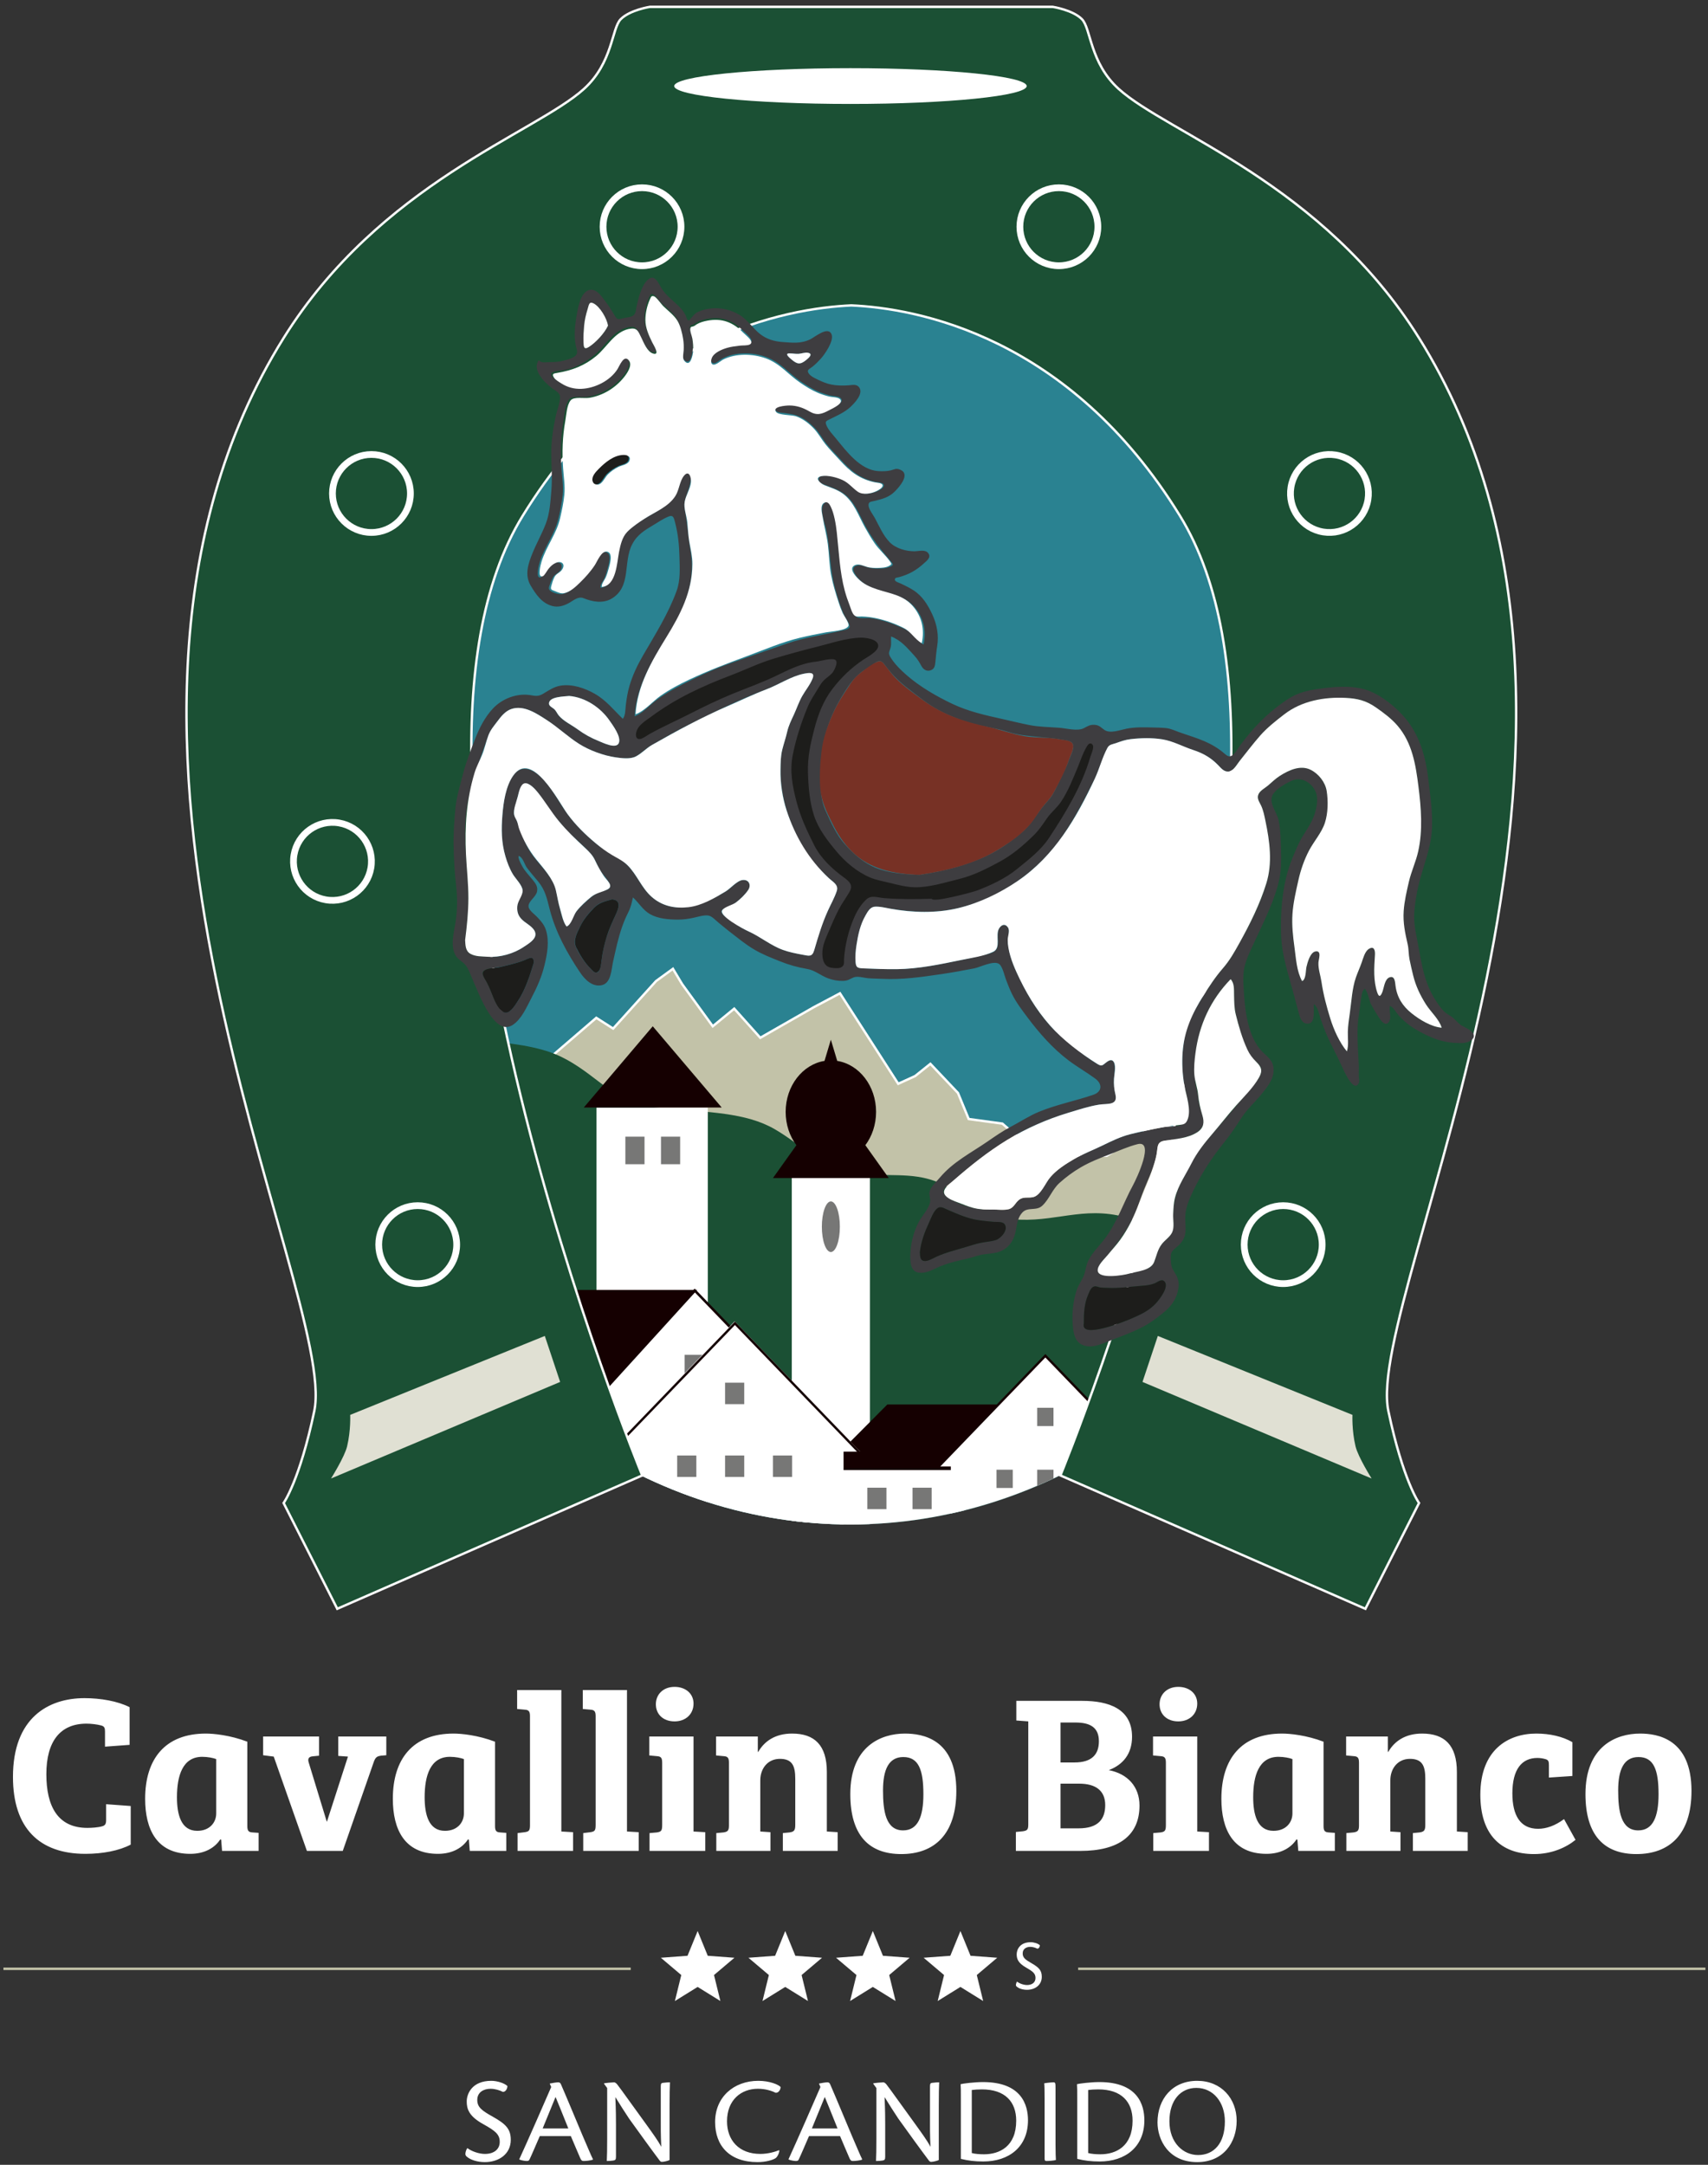 <?xml version="1.0" encoding="UTF-8"?><svg id="Ebene_1" xmlns="http://www.w3.org/2000/svg" width="498.613" height="631.796" xmlns:xlink="http://www.w3.org/1999/xlink" viewBox="0 0 498.613 631.796"><rect x="0" y="0" width="498.613" height="631.796" fill="#333333" stroke="none"/><defs><style>.cls-1{fill:#2a8291;}.cls-2{fill:#773125;}.cls-3{fill:#c2c2a8;}.cls-4{fill:#fff;}.cls-5{fill:#9d9d9c;}.cls-6,.cls-7,.cls-8,.cls-9,.cls-10,.cls-11,.cls-12,.cls-13,.cls-14,.cls-15{fill:none;}.cls-6,.cls-7,.cls-12,.cls-13,.cls-14{stroke:#fff;}.cls-6,.cls-8{stroke-width:.693px;}.cls-16{fill:#1b5034;}.cls-17{fill:#3e3d40;}.cls-7{stroke-miterlimit:4;stroke-width:1.965px;}.cls-8,.cls-11{stroke:#150001;}.cls-10{stroke:#c2c2a8;stroke-width:.714px;}.cls-18{fill:#e0e0d3;}.cls-11{stroke-width:.728px;}.cls-12{stroke-miterlimit:4;stroke-width:1.965px;}.cls-13{stroke-miterlimit:4;stroke-width:1.965px;}.cls-19{fill:#150001;}.cls-20{fill:#1d1d1b;}.cls-14{stroke-width:1.965px;}.cls-15{stroke:#1d1d1b;stroke-miterlimit:10;stroke-width:.718px;}.cls-21{fill:#777776;}.cls-22{clip-path:url(#clippath);}</style><clipPath id="clippath"><ellipse class="cls-9" cx="248.27" cy="249.854" rx="162.598" ry="195.059"/></clipPath></defs><path class="cls-1" d="M248.269,444.915c89.8,0,162.598-87.333,162.598-195.061S338.07,54.794,248.269,54.794,85.671,142.124,85.671,249.854s72.797,195.061,162.598,195.061"/><g class="cls-22"><polygon class="cls-3" points="151.705 316.291 174.073 297.052 178.995 300.185 191.523 286.316 196.444 282.738 199.128 287.211 208.075 299.513 214.34 294.368 221.946 302.869 237.603 293.922 245.209 289.895 262.21 316.291 267.132 314.053 271.605 310.474 279.657 318.975 282.789 326.58 292.633 327.924 303.369 337.319 323.053 337.319 336.476 328.818 346.319 329.264 356.16 327.475 366.45 337.319 370.477 349.398 387.478 366.845 396.873 393.241 391.057 409.347 134.704 344.03 151.705 316.291"/><polygon class="cls-6" points="151.705 316.291 174.073 297.052 178.995 300.185 191.523 286.316 196.444 282.738 199.128 287.211 208.075 299.513 214.34 294.368 221.946 302.869 237.603 293.922 245.209 289.895 262.21 316.291 267.132 314.053 271.605 310.474 279.657 318.975 282.789 326.58 292.633 327.924 303.369 337.319 323.053 337.319 336.476 328.818 346.319 329.264 356.16 327.475 366.45 337.319 370.477 349.398 387.478 366.845 396.873 393.241 391.057 409.347 134.704 344.03 151.705 316.291"/><path class="cls-16" d="M128.217,303.617s23.263-.895,34.896,4.473c11.633,5.37,15.211,13.871,29.528,15.211,14.317,1.343,25.053,1.343,33.553,6.263,8.5,4.922,14.317,12.081,23.712,12.976,9.395.895,16.106-.448,23.263,2.236,7.16,2.686,12.976,10.738,24.607,11.184,11.633.448,20.133-4.473,33.107,0,12.974,4.476,32.658,49.213,51.451,52.794,18.79,3.579,21.026,30.421,21.026,30.421l-3.579,39.818H132.244l-4.027-175.376v0Z"/><rect class="cls-4" x="174.124" y="323.226" width="32.51" height="138.841"/><polygon class="cls-19" points="190.556 299.514 170.423 323.226 210.69 323.226 190.556 299.514"/><rect class="cls-21" x="182.559" y="331.726" width="5.593" height="8.052"/><rect class="cls-21" x="192.96" y="331.726" width="5.593" height="8.052"/><rect class="cls-4" x="231.144" y="340.45" width="22.817" height="118.653"/><path class="cls-19" d="M252.622,334.221c1.949-2.622,3.128-6.012,3.128-9.718,0-7.592-4.933-13.855-11.341-14.886l-1.858-6.187-1.855,6.187c-6.408,1.031-11.341,7.294-11.341,14.886,0,3.706,1.179,7.096,3.128,9.718l-6.832,9.584h33.804l-6.832-9.584h-0Z"/><path class="cls-21" d="M242.551,365.392c1.452,0,2.629-3.305,2.629-7.383s-1.177-7.38-2.629-7.38-2.629,3.303-2.629,7.38,1.177,7.383,2.629,7.383"/><rect class="cls-4" x="245.18" y="422.098" width="36.642" height="30.423"/><polygon class="cls-19" points="259.037 409.889 239.992 429.032 283.359 429.032 302.404 409.889 259.037 409.889"/><rect class="cls-21" x="253.191" y="434.179" width="5.593" height="6.263"/><rect class="cls-21" x="266.388" y="434.179" width="5.593" height="6.263"/><polygon class="cls-4" points="336.325 427.976 305.166 395.653 274.006 427.976 277.571 427.976 277.571 451.743 332.188 451.743 332.188 427.976 336.325 427.976"/><polyline class="cls-8" points="336.325 427.995 305.166 395.671 274.006 427.995"/><rect class="cls-21" x="302.789" y="410.863" width="4.753" height="5.325"/><rect class="cls-21" x="302.789" y="428.927" width="4.753" height="5.325"/><rect class="cls-21" x="290.904" y="428.927" width="4.753" height="5.325"/><rect class="cls-5" x="314.672" y="428.927" width="4.753" height="5.325"/><polygon class="cls-4" points="241.283 416.523 202.801 376.603 164.32 416.523 168.722 416.523 168.722 445.876 236.175 445.876 236.175 416.523 241.283 416.523"/><polygon class="cls-11" points="241.283 416.523 202.801 376.603 164.32 416.523 168.722 416.523 168.722 445.876 236.175 445.876 236.175 416.523 241.283 416.523"/><polygon class="cls-19" points="160.164 376.464 124.344 415.834 167.709 415.834 203.531 376.464 160.164 376.464"/><rect class="cls-21" x="199.867" y="395.39" width="5.871" height="6.574"/><polygon class="cls-4" points="251.121 423.664 214.463 385.635 177.805 423.664 182.001 423.664 182.001 451.626 246.257 451.626 246.257 423.664 251.121 423.664"/><polyline class="cls-8" points="251.201 424.235 214.543 386.206 177.885 424.235"/><rect class="cls-21" x="211.668" y="403.533" width="5.593" height="6.263"/><rect class="cls-21" x="211.668" y="424.784" width="5.593" height="6.263"/><rect class="cls-21" x="197.686" y="424.784" width="5.593" height="6.263"/><rect class="cls-21" x="225.648" y="424.784" width="5.593" height="6.263"/></g><path class="cls-16" d="M414.25,98.637c-28.185-45.186-73.371-59.726-87.688-72.7-8.441-7.651-8.052-17.672-10.738-20.356-2.684-2.684-8.5-3.581-8.5-3.581h-117.599s-5.816.897-8.5,3.581c-2.686,2.684-2.297,12.705-10.738,20.356-14.317,12.974-59.503,27.514-87.688,72.7-71.721,114.978,16.106,279.17,8.947,313.171-4.275,20.309-8.947,26.842-8.947,26.842l15.658,30.871,89.031-38.923s-83.003-201.826-34.896-280.065c32.385-52.671,77.082-60.559,95.933-61.406,18.852.847,63.546,8.735,95.933,61.406,48.107,78.238-34.896,280.065-34.896,280.065l89.031,38.923,15.658-30.871s-4.671-6.534-8.949-26.842c-7.157-34.002,80.67-198.193,8.949-313.171"/><path class="cls-6" d="M414.25,98.637c-28.185-45.186-73.371-59.726-87.688-72.7-8.441-7.651-8.052-17.672-10.738-20.356-2.684-2.684-8.5-3.581-8.5-3.581h-117.599s-5.816.897-8.5,3.581c-2.686,2.684-2.297,12.705-10.738,20.356-14.317,12.974-59.503,27.514-87.688,72.7-71.721,114.978,16.106,279.17,8.947,313.171-4.275,20.309-8.947,26.842-8.947,26.842l15.658,30.871,89.031-38.923s-83.003-201.826-34.896-280.065c32.385-52.671,77.082-60.559,95.933-61.406,18.852.847,63.546,8.735,95.933,61.406,48.107,78.238-34.896,280.065-34.896,280.065l89.031,38.923,15.658-30.871s-4.671-6.534-8.949-26.842c-7.157-34.002,80.67-198.193,8.949-313.171h0Z"/><path class="cls-4" d="M248.269,30.336c28.415,0,51.449-2.338,51.449-5.22s-23.033-5.22-51.449-5.22-51.449,2.338-51.449,5.22,23.033,5.22,51.449,5.22"/><circle class="cls-7" cx="108.433" cy="144.019" r="11.38"/><circle class="cls-7" cx="97.052" cy="251.393" r="11.38" transform="translate(-167.117 304.608) rotate(-80.28)"/><circle class="cls-14" cx="121.939" cy="363.239" r="11.38"/><circle class="cls-14" cx="187.425" cy="66.174" r="11.38"/><circle class="cls-13" cx="388.106" cy="144.019" r="11.38" transform="translate(183.778 504.044) rotate(-80.783)"/><circle class="cls-13" cx="399.486" cy="251.393" r="11.38"/><circle class="cls-12" cx="374.6" cy="363.239" r="11.38"/><circle class="cls-13" cx="309.114" cy="66.174" r="11.38"/><path class="cls-18" d="M96.636,431.493l66.885-28.185-4.476-13.422-56.817,23.04s.223,4.473-.895,9.172c-.742,3.116-4.699,9.395-4.699,9.395"/><path class="cls-18" d="M400.412,431.493l-66.885-28.185,4.476-13.422,56.817,23.04s-.223,4.473.895,9.172c.742,3.116,4.699,9.395,4.699,9.395"/><path class="cls-17" d="M230.699,103.146c-1.908-.146-.323,1.193.389,1.787,1.569,1.309,2.443,1.584,4.145.223.829-.66,2.304-1.908.576-2.21-.806-.141-1.794.248-2.602.31-.867.066-1.657-.109-2.509-.109M177.5,95.022c-.348-2.097-2.281-5.473-4.225-6.486-1.293-.672-1.384.571-1.723,1.644-.505,1.607-.872,3.178-1.024,4.863-.143,1.564-.246,3.169-.191,4.74.048,1.37.02,2.475,1.548,1.498,1.996-1.282,4.651-4.089,5.616-6.258M155.819,280.985c.068-2.297-1.43-1.268-2.875-.703-2.149.838-4.435,1.309-6.666,1.878-1.156.294-5.104.328-5.375,1.664-.164.813.845,2.147,1.186,2.802.521,1.011.956,2.042,1.384,3.096.735,1.808,1.635,4.328,3.328,5.486,1.657,1.136,3.06-1.184,3.941-2.409,2.502-3.481,3.831-7.761,5.077-11.815M178.695,262.473c-1.862.54-3.633.813-5.054,2.226-1.6,1.589-3.11,3.333-4.123,5.357-.89,1.785-2.297,4.155-1.461,6.176.886,2.135,2.595,4.699,4.23,6.315.653.646,1.329,1.657,2.204,1.184.765-.414.938-2.174,1.038-2.88.364-2.55.687-4.79,1.5-7.244.726-2.197,1.557-4.186,2.538-6.283.831-1.78,2.176-4.562-.872-4.851M166.149,203.114c-1.282.182-6.081.105-5.876,2.327.059.635,1.034,1.095,1.466,1.477.653.578.797,1.188,1.298,1.828,1.348,1.73,3.806,2.796,5.552,4.082,1.974,1.455,3.936,2.529,6.213,3.451,1.141.46,5.001,2.393,5.823.624.806-1.737-1.598-5.011-2.479-6.313-2.675-3.954-7.114-7.078-11.997-7.476M268.539,365.4c.084.997-.046,2.24,1.045,2.582,1.04.328,2.946-.84,3.868-1.254,2.629-1.179,5.334-1.839,8.088-2.668,1.498-.451,2.996-.949,4.526-1.293,1.521-.341,3.221-.364,4.699-.883,1.441-.51,3.852-3.121,2.429-4.708-.631-.706-2.281-.535-3.075-.587-1.452-.1-2.909-.269-4.35-.471-3.16-.444-5.955-1.685-8.862-2.934-1.222-.526-2.402-1.439-3.513-.332-.986.981-1.58,2.645-2.158,3.906-1.295,2.811-2.345,5.557-2.695,8.644M316.406,386.266c-1.095,4.66,11.993-.621,13.504-1.291,2.757-1.218,5.404-2.315,7.499-4.58.995-1.077,4.182-5.052,2.409-6.527-.845-.706-2.028.401-2.871.722-1.204.458-2.49.578-3.765.669-3.203.225-6.19.765-9.425.619-.717-.034-1.441-.046-2.156-.109-.587-.055-1.466-.426-2.017-.355-1.015.132-1.475,1.427-1.86,2.29-1.238,2.777-1.318,5.584-1.318,8.562M165.4,270.395c1.22-.458,1.698-2.522,2.315-3.545.979-1.625,2.484-2.88,3.856-4.168,1.209-1.136,2.315-1.874,3.877-2.44,1.2-.435,3.228-.656,2.559-2.231-.587-1.38-2.063-2.798-2.859-4.118-.911-1.514-1.423-3.262-2.57-4.601-2.324-2.711-5.261-4.851-7.647-7.524-2.342-2.623-4.462-5.332-6.383-8.273-1.068-1.635-4.721-7.125-6.486-3.697-.749,1.455-1.024,3.13-1.416,4.706-.214.858-.64,1.858-.615,2.752.02.881.555,1.498.854,2.283,1.163,3.078,2.113,6.228,3.906,9.06,2.126,3.351,5.627,6.158,7.098,9.905.694,1.767.815,3.813,1.3,5.653.492,1.867,1.011,4.719,2.21,6.238M272.156,261.945c.041,1.263,12.049-2.026,13.276-2.506,4.164-1.635,8.307-3.686,11.774-6.527,3.244-2.657,6.593-5.284,8.906-8.828,2.372-3.64,4.646-7.055,6.522-10.991,1.926-4.048,4.043-7.918,5.302-12.241.214-.733,1.491-4.885-.307-2.909-1.459,1.605-1.953,4.501-2.802,6.458-1.457,3.346-2.837,7.385-5.12,10.271-1.232,1.557-2.707,2.796-3.852,4.457-1.225,1.78-2.424,3.558-4,5.054-6.242,5.926-13.607,10.761-22.096,12.776-4.305,1.02-9.076,2.597-13.529,2.313-2.165-.137-4.293-.69-6.388-1.213-2.09-.521-4.362-.874-6.32-1.794-3.895-1.826-7.239-4.635-9.941-7.954-2.504-3.076-4.988-6.288-6.258-10.089-1.359-4.064-1.767-8.826-1.826-13.103-.066-4.637.89-8.598,2.022-13.051,2.122-8.334,7.198-15.007,14.237-19.792.936-.637,4.421-2.477,4.307-3.781-.153-1.748-3.804-2.101-5.026-2.028-4.457.26-8.84,1.798-13.151,2.809-4.266.999-8.473,2.201-12.657,3.524-4.223,1.334-8.234,3.333-12.389,4.878-8.004,2.973-15.96,6.811-22.813,11.981-1.475,1.113-3.686,2.361-3.972,4.355-.412,2.862,2.816.2,3.941-.41,3.84-2.076,7.806-3.845,11.694-5.837,3.929-2.01,7.858-3.886,11.945-5.573,2.115-.874,4.23-1.746,6.32-2.682,2.119-.945,4.357-1.571,6.44-2.591,3.909-1.912,7.644-3.797,12.052-4.184,1.314-.116,4.41-1.222,5.584-.46,1.336.865-.166,3.579-.936,4.437-1.459,1.625-2.903,2.65-4.057,4.56-1.115,1.848-2.251,3.533-3.078,5.539-1.796,4.364-3.217,8.821-4.157,13.456-1.874,9.236,2.279,18.783,6.479,26.785,1.921,3.658,5.286,6.563,8.589,8.956,1.521,1.1,2.502,2.245,1.623,4.134-.888,1.915-2.395,3.64-3.369,5.539-1.002,1.953-1.905,3.947-2.741,5.971-.899,2.174-2.051,4.378-1.956,6.82.052,1.345.31,2.939,1.68,3.467.621.239,2.495.389,3.121.123,1.12-.478.726-1.496.833-2.563.423-4.214,1.448-8.844,3.324-12.664.817-1.662,1.967-3.46,3.376-4.687,1.639-1.427,3.763-.508,5.732-.371,4.548.316,9.108.275,13.661.166M359.252,285.775c-5.008,5.177-8.166,11.052-9.652,18.121-.82,3.904-1.052,7.729-.687,11.678.157,1.687.783,3.226.899,4.945.134,1.994.915,3.772,1.405,5.691.979,3.827-3.417,5.238-6.383,5.958-1.523.369-3.062.501-4.594.708-1.846.253-2.206.886-2.399,2.611-.41,3.622-1.808,6.836-3.244,10.142-1.607,3.695-2.604,7.567-4.53,11.125-1.91,3.529-4.212,6.433-6.716,9.538-.892,1.104-2.745,2.791-2.846,4.293-.13,1.953,2.554,1.578,3.875,1.635,3.337.146,6.429-.776,9.618-1.689,1.432-.41,2.342-.808,2.921-2.208.715-1.732.917-3.433,2.053-4.995.892-1.225,2.327-2.108,3.064-3.422.883-1.575.364-3.793.448-5.543.175-3.704.895-6.782,2.716-10.042,1.785-3.198,3.328-6.688,5.58-9.591,2.076-2.673,4.398-5.204,6.586-7.811,2.556-3.044,5.172-6.076,7.672-9.17,1.15-1.427,2.934-3.137,3.16-5.049.221-1.862-1.528-2.698-2.6-3.977-2.522-3.005-3.394-7.619-4.446-11.296-.615-2.149-.842-4.12-.881-6.354-.027-1.673.26-3.988-1.018-5.3M268.443,255.33c7.037-1.045,14.253-2.877,20.655-6.074,3.28-1.637,6.226-3.89,9.058-6.199,2.745-2.238,4.257-5.199,6.481-7.87.97-1.163,2.006-2.156,2.759-3.485.897-1.589,1.646-3.274,2.434-4.919.742-1.55,1.543-3.025,2.101-4.655.421-1.227,1.719-3.513,1.309-4.815-.385-1.229-2.224-1.225-3.242-1.434-1.673-.344-3.358-.458-5.056-.631-3.784-.387-7.191-.524-10.866-1.716-3.579-1.159-7.371-1.466-10.959-2.561-3.194-.974-6.306-2.217-9.24-3.797-3.035-1.632-5.623-3.793-8.346-5.885-2.727-2.092-4.96-4.193-6.998-6.957-.606-.817-1.163-1.644-2.215-1.327-.701.212-1.507,1.013-2.11,1.398-.801.508-1.639.956-2.413,1.505-2.718,1.933-4.496,4.806-6.199,7.626-3.972,6.588-5.892,13.563-6.019,21.217-.066,4.114-.278,8.077,1.477,11.952,1.471,3.246,3.214,7.103,5.623,9.743,2.529,2.775,5.268,5.272,8.785,6.748,3.909,1.637,8.783,2.001,12.981,2.138M135.783,274.336c.091,1.409.043,3.037,1.35,3.938,1.507,1.04,3.761.867,5.502.979,3.572.23,7.622-1.052,10.538-3.094,1.059-.744,2.973-1.833,3.13-3.255.198-1.81-2.078-3.019-3.264-3.961-1.391-1.102-2.099-2.19-2.056-4.059.023-.913.25-1.819.612-2.654.364-.84,1.127-1.63.965-2.604-.248-1.466-2.049-3.192-2.818-4.462-1.038-1.707-1.742-3.633-2.281-5.552-1.113-3.961-1.125-7.701-.792-11.76.307-3.727.974-8.68,3.328-11.738,2.679-3.481,6.31-1.111,8.698,1.455,2.764,2.966,4.58,6.754,6.977,10.01,2.438,3.312,5.279,6.096,8.448,8.708,2.843,2.343,6.666,3.736,9.202,6.372,2.661,2.764,3.979,6.511,6.921,9.088,6.631,5.812,15.305,2.354,21.866-1.751,1.336-.835,2.921-2.766,4.453-3.096,1.93-.417,2.862,1.343,1.869,2.825-.858,1.284-2.163,2.541-3.371,3.494-.642.508-1.329.94-2.065,1.3-.544.264-2.122.653-2.34,1.314-.367,1.109,2.559,2.691,3.246,3.201,1.573,1.168,3.121,2.11,4.901,2.914,3.367,1.518,6.256,4.023,9.734,5.272,1.714.615,3.563.993,5.35,1.339,2.233.43,3.246.856,3.886-1.541,1.077-4.034,2.338-7.779,4.079-11.592.799-1.751,1.819-3.529,2.418-5.361.619-1.903-1.273-2.798-2.559-4.009-2.659-2.504-5.17-5.272-7.073-8.405-4.168-6.861-6.895-15.211-6.782-23.266.03-1.971.034-3.69.519-5.618.46-1.833,1.036-3.613,1.482-5.439.414-1.689,1.1-3.03,1.826-4.583.87-1.862,1.487-3.813,2.511-5.612.927-1.625,2.106-3.103,2.887-4.815,1.049-2.302-.947-2.049-2.773-1.619-3.72.874-7.251,3.221-10.829,4.578-7.733,2.93-15.262,6.67-22.646,10.356-3.645,1.821-7.203,3.893-10.736,5.921-1.539.883-2.773,2.206-4.275,3.08-1.685.983-4.218.669-6.078.401-3.615-.526-7.87-2.094-10.936-4.095-3.267-2.133-6.147-4.794-9.397-6.936-2.83-1.867-6.622-4.314-10.196-3.055-1.614.569-2.855,2.003-3.836,3.326-1.109,1.498-2.286,2.814-2.9,4.608-2.536,7.421-5.587,14.697-6.429,22.592-.89,8.373.706,16.684.683,25.053-.011,3.963-.444,7.883-.947,11.81M185.271,209.049c2.32-.861,4.232-3.123,6.208-4.61,2.381-1.792,4.967-3.264,7.613-4.626,4.701-2.42,9.752-4.728,14.752-6.456,5.318-1.839,10.615-3.743,15.944-5.561,5.202-1.778,10.579-2.472,15.906-3.758.694-.168,2.053-.266,2.327-1.068.232-.681-1.143-2.545-1.423-3.126-1.245-2.572-2.049-5.384-2.821-8.127-1.591-5.643-1.364-11.505-2.611-17.213-.369-1.691-1.987-5.926-.706-7.437,2.026-2.388,3.032,3.415,3.305,4.398,1.525,5.475,1.134,11.198,2.21,16.75.628,3.23,1.386,6.365,2.659,9.411.355.847.688,2.16,1.607,2.534,1.043.423,2.755.091,3.888.237,3.112.396,6.001,1.434,8.865,2.673,1.286.558,2.32,1.059,3.331,2.065,1.063,1.061,1.965,2.231,3.287,2.962.897-4.073-.002-8.116-2.9-11.223-3.003-3.219-6.932-3.456-10.843-4.849-1.928-.685-3.633-1.5-5.077-2.987-1.127-1.161-2.973-3.683-.266-4.064.993-.141,1.828.344,2.748.599,1.122.312,2.274.385,3.435.351.965-.03,1.965-.1,2.877-.437,1.357-.499,1.282-.726.439-1.714-2.704-3.169-5.149-6.197-7.187-9.859-1.942-3.49-3.301-7.685-6.738-10.012-1.687-1.145-3.292-1.607-5.156-2.352-.601-.239-1.641-.592-1.871-1.238-.376-1.047.492-1.368,1.268-1.452,1.844-.2,4.323.403,5.976,1.188.845.403,1.646.892,2.383,1.468.84.662,1.587,1.828,2.572,2.267,1.475.658,3.824.125,5.19-.599.512-.271,1.286-.674,1.493-1.261.412-1.166-1.582-1.104-2.502-1.304-4.382-.958-7.119-3.253-10.053-6.52-1.327-1.48-2.78-2.905-4.032-4.448-1.238-1.523-2.179-3.39-3.547-4.781-1.425-1.448-3.151-2.873-5.074-3.56-1.077-.385-2.188-.535-3.31-.713-.649-.102-2.504-.096-2.909-.722-1.002-1.543,3.301-1.814,4.061-1.814,2.461,0,4.316.895,6.406,2.065,1.978,1.111,3.554.275,5.441-.731,1.081-.576,4.498-2.028,2.827-3.319-.596-.46-2.165-.462-2.93-.651-1.02-.253-2.019-.576-2.996-.965-1.999-.797-3.768-1.905-5.541-3.107-3.592-2.44-5.955-5.691-10.212-7.205-3.941-1.402-9.031-1.507-12.819.544-.612.33-1.894,1.564-2.602,1.298-.753-.282-.699-1.207-.442-1.88.692-1.812,3.449-2.789,5.174-3.198.911-.214,1.846-.321,2.773-.442.806-.102,2.527-.002,3.251-.38,1.55-.81-1.35-2.898-2.097-3.663-2.959-3.041-6.274-4.148-10.447-3.349-1.104.212-2.065.483-3.048,1.038-.326.182-.56.433-.911.581-.642.273-.822.002-.995.608-.207.726.458,2.295.587,3.087.198,1.2.294,2.404.223,3.62-.057.979-.601,4.942-2.502,3.035-.758-.76-.328-2.338-.287-3.251.055-1.229.016-2.463-.214-3.677-.307-1.625-.783-3.692-1.669-5.097-1.179-1.867-3.167-3.251-4.705-4.808-.619-.628-1.259-1.751-2.006-2.179-.876-.503-.901-.234-1.375.799-.876,1.908-1.368,4.257-1.307,6.354.061,2.103.956,4.093,1.851,5.964.33.69,2.727,4.319.407,3.606-1.616-.496-2.611-2.937-3.269-4.282-1.068-2.183-1.284-3.544-3.993-2.932-4.282.965-6.549,5.591-9.762,8.17-1.607,1.288-3.371,2.427-5.266,3.242-.949.407-1.933.735-2.937.974-1.04.248-2.638.171-3.597.624-.653.31-.929.291-.549,1.127.316.69,1.803,1.539,2.418,1.928,1.86,1.182,3.991,1.678,6.183,1.523,4.041-.287,8.3-2.57,10.444-6.069.587-.958,1.571-3.891,3.11-2.338,1.352,1.366-.535,3.995-1.421,5.09-2.6,3.21-6.37,5.443-10.472,6.044-1.421.207-4.325-.471-5.184.687-1.236,1.669-1.355,4.735-1.701,6.713-.804,4.608-.84,9.042-.501,13.691.182,2.497.587,4.915.341,7.426-.237,2.411-.758,4.901-1.334,7.253-1.077,4.387-4.02,8.063-5.354,12.325-.223.715-1.334,4.883.182,4.555.535-.116,1.491-1.892,1.787-2.251.692-.833,1.411-1.541,2.44-1.935,1.808-.69,2.636.913,1.432,2.329-.581.681-1.418.945-1.919,1.707-.282.43-1.329,2.821-1.282,3.315.118,1.193,2.903,1.901,3.988,1.687,2.01-.394,3.768-2.208,5.149-3.59,1.471-1.468,2.782-2.984,3.925-4.721.676-1.029,2.092-4.601,3.856-3.824,1.452.637.56,3.453.28,4.564-.26,1.027-.558,2.049-.993,3.016-.362.81-1.238,1.787-1.127,2.716,3.67-.271,4.307-5.607,4.749-8.389.326-2.042.669-4.248,1.598-6.115.851-1.707,2.368-2.739,3.847-3.881,3.012-2.329,6.722-3.743,9.582-6.247,1.53-1.339,2.413-2.893,3.101-4.787.355-.979,1.093-4.624,2.748-3.968,1.539.612.291,4.009-.016,4.956-.662,2.049-1.416,3.449-.999,5.618.772,4.034.999,8.122,1.71,12.17,1.421,8.082-1.386,16.152-5.639,22.979-4.863,7.802-10.167,15.701-10.718,25.194M420.865,299.935c-.717-2.509-3.392-4.885-4.785-7.135-1.657-2.675-2.912-5.416-3.622-8.5-.335-1.446-.694-2.9-.986-4.355-.335-1.678-.266-3.36-.726-5.017-.856-3.085-1.211-6.228-.942-9.431.239-2.855.915-5.748,1.578-8.532.717-3.009,2.072-5.805,2.704-8.828,1.307-6.24.747-12.716-.05-18.997-.799-6.32-1.903-12.701-6.308-17.631-1.814-2.031-4.12-3.717-6.356-5.256-2.85-1.965-5.473-2.465-8.899-2.595-6.358-.246-12.817,1.063-17.864,5.056-2.454,1.944-4.949,3.893-6.991,6.276-2.144,2.504-4.161,5.14-6.226,7.713-.706.876-1.462,2.322-2.698,2.465-1.436.168-2.352-1.115-3.217-2.006-2.265-2.34-4.724-3.481-7.767-4.482-2.918-.961-5.655-2.518-8.735-2.95-3.105-.439-6.438-.373-9.541.068-1.334.189-2.44.66-3.697,1.097-1.243.43-1.951.369-2.556,1.603-1.468,2.998-2.352,6.301-3.843,9.311-2.83,5.714-5.693,11.244-9.347,16.479-7.121,10.203-18.496,18.153-30.746,20.85-6.422,1.416-13.081,1.079-19.514.032-1.275-.207-3.142-.676-4.43-.549-1.393.139-2.163,1.685-2.793,2.855-1.468,2.727-2.069,5.609-2.518,8.646-.232,1.557-.339,3.094-.221,4.667.134,1.776.915,1.773,2.597,1.837,3.264.125,6.545.28,9.812.219,6.29-.116,12.685-1.482,18.833-2.755,1.537-.319,3.078-.633,4.599-1.024,1.323-.341,3.683-.667,4.769-1.473,1.828-1.359.173-4.844,1.345-6.718.633-1.013,1.751-1.35,2.536-.182.656.972-.116,3.03-.032,4.246.209,3.03,1.345,6.258,2.62,8.992,2.657,5.691,5.648,10.923,9.889,15.587,1.967,2.165,4.4,4.079,6.654,5.937,2.192,1.808,4.578,3.679,7.037,5.104,1.314.76,1.43.344,2.536-.514,1.134-.879,2.092-.947,2.379.624.248,1.343-.052,2.816-.134,4.166-.1,1.687.118,3.189.501,4.815.747,3.189-3.105,2.413-5.147,2.782-3.055.553-6.108,1.548-9.076,2.45-6.04,1.835-12.334,4.596-17.691,7.943-5.612,3.506-10.677,7.594-15.664,11.883-.774.667-2.377,1.641-2.654,2.691-.285,1.065.835,1.956,1.689,2.443,2.363,1.354,5.805,2.625,8.496,2.994,1.384.189,2.811.175,4.205.168,1.434-.009,3.381.285,4.76-.132,1.382-.417,1.812-1.921,2.891-2.734,1.327-.999,2.741-.385,4.211-.79,1.145-.316,1.646-1.238,2.265-2.181.897-1.366,1.819-2.727,2.918-3.943,1.967-2.174,4.601-3.768,7.123-5.222,2.6-1.5,5.393-2.531,8.095-3.827,2.648-1.266,5.432-2.657,8.325-3.276,3.016-.644,6.071-1.389,9.106-1.933,2.438-.437,6.502.244,7.26-2.691.799-3.094-.628-6.859-1.147-9.925-.549-3.23-.724-6.718-.353-9.98.335-2.95.735-6.197,2.083-8.885,1.291-2.572,2.773-5.14,4.318-7.569,1.68-2.641,3.381-5.149,5.443-7.508,2.074-2.372,3.33-4.801,4.851-7.519,3.057-5.468,6.012-11.294,7.77-17.333,1.748-6.01.801-12.238-.403-18.194-.294-1.457-.596-2.898-1.229-4.252-.569-1.216-1.416-2.283-.59-3.59.651-1.029,1.981-1.691,2.875-2.493,1.145-1.024,2.22-2.008,3.545-2.809,2.682-1.623,5.971-3.041,8.956-1.382,2.37,1.316,4.027,3.768,4.419,6.399.419,2.839.321,6.47-.69,9.197-1.065,2.88-3.29,5.377-4.687,8.122-1.434,2.818-2.438,5.846-3.073,8.94-.637,3.116-1.457,6.445-1.623,9.618-.175,3.349.216,6.554.676,9.864.43,3.096.619,6.572,2.149,9.352,1.177-.419,1.052-3.119,1.282-4.12.282-1.236,1.079-4.214,2.586-4.521,1.978-.405.947,2.288.908,3.276-.073,1.864.61,3.749.883,5.577.56,3.731,1.464,7.116,2.579,10.722.988,3.201,2.693,7.025,4.853,9.595.569-1.862.216-3.795.271-5.721.05-1.798.31-3.56.565-5.338.48-3.326.681-7.05,1.691-10.246.496-1.573,1.238-3.085,1.787-4.646.439-1.252.897-3.205,2.069-3.947,1.607-1.015,1.874.476,1.803,1.689-.116,1.935-.271,3.827-.196,5.769.068,1.778.282,3.508.849,5.202.546,1.635,1.1,1.077,1.605-.373.389-1.113.621-3.488,1.981-3.995,1.493-.56,1.605,1.204,1.739,2.24.455,3.469,1.981,6.04,4.687,8.218,2.386,1.917,5.73,3.959,8.81,4.232M405.731,293.648c-.294,1.348.514,3.201-.153,4.4-.917,1.65-2.158.209-2.8-.742-.867-1.284-1.703-2.679-2.443-4.045-.672-1.241-.801-3.041-1.553-4.171-.469-.708-.189-.735-.76-.114-.453.494-.599,1.974-.701,2.616-.248,1.571-.398,3.16-.649,4.733-.54,3.406-.382,6.62-.25,10.046.061,1.65.216,3.301.262,4.949.027.999-.071,1.994-.005,2.994.032.501.246,1.204.018,1.707-1.452,3.198-4.423-3.613-4.872-4.621-1.386-3.121-3.08-6.094-4.453-9.222-.683-1.557-1.25-3.158-1.812-4.76-.483-1.375-.788-3.458-1.992-4.4-.244,1.568.74,6.151-2.21,5.7-1.405-.216-1.83-1.773-2.16-2.905-.514-1.776-.956-3.574-1.434-5.359-1.543-5.766-3.599-11.619-3.777-17.65-.184-6.292.248-12.771,2.051-18.829.779-2.618,1.864-5.067,2.987-7.556,1.216-2.693,3.217-5.033,4.344-7.751.886-2.135,1.625-5.263.744-7.499-1.02-2.584-4.045-4.546-6.748-3.431-1.826.756-4.473,2.274-5.625,3.886-1.735,2.424,1.029,5.316,1.534,7.797.583,2.841.608,5.882.694,8.771.08,2.623.075,5.646-.462,8.227-1.207,5.814-4.111,11.608-6.588,16.964-1.202,2.597-2.572,5.215-3.403,7.965-.847,2.798-.53,5.866-.351,8.737.341,5.407,1.289,12.55,5.161,16.668,1.575,1.678,3.267,2.504,3.463,5.108.228,3.019-1.94,5.527-3.708,7.688-1.814,2.215-4.016,4.182-5.587,6.579-1.621,2.472-3.178,4.876-5.047,7.178-3.622,4.46-6.654,9.088-9.131,14.278-1.25,2.618-2.374,5.19-2.311,8.152.064,3.012.628,4.954-1.625,7.417-.71.776-2.199,1.609-2.481,2.652-.234.856-.109,2.941.143,3.822.328,1.141,1.252,2.129,1.669,3.26.521,1.411.46,2.577.107,4.038-.542,2.256-1.853,4.182-3.601,5.68-2.144,1.837-4.815,3.797-7.351,5.04-2.634,1.291-5.495,2.317-8.227,3.383-2.677,1.045-5.869,2.741-8.737,1.432-2.395-1.09-2.634-4.098-2.777-6.431-.184-3.023.212-6.504,1.145-9.393.446-1.375,1.232-2.497,1.871-3.772.642-1.279.735-2.636,1.175-3.979.863-2.643,3.319-4.945,4.997-7.112,3.777-4.881,5.58-10.638,8.5-15.99.942-1.728,6.397-13.174,1.234-11.858-2.775.706-5.4,1.926-8.063,2.948-2.959,1.136-5.757,2.226-8.505,3.827-2.229,1.298-4.25,2.798-6.172,4.521-2.135,1.915-2.943,4.665-4.997,6.622-1.812,1.728-4.255.246-5.892,2.062-1.823,2.022-1.466,4.596-2.349,7.007-.84,2.292-2.611,3.998-4.972,4.592-1.316.332-2.65.396-3.986.58-1.528.207-2.877.813-4.355,1.154-2.825.653-5.45,1.186-8.177,2.297-2.129.865-4.482,2.454-6.884,1.753-2.226-.649-2.006-4.223-1.896-6.026.187-3.021,1.09-6.201,2.531-8.86.906-1.675,3.371-4.211,3.214-6.242-.1-1.325-.565-1.817.13-3.16.669-1.295,1.828-2.292,2.761-3.394,3.854-4.558,8.997-7.119,13.814-10.435,2.254-1.553,4.425-3.071,6.859-4.348,2.673-1.402,5.361-3.18,8.141-4.328,5.163-2.133,10.647-3.183,15.904-4.981,2.611-.892,2.732-3.148.583-4.728-2.559-1.883-5.336-3.449-7.877-5.379-4.567-3.469-8.428-7.847-11.858-12.423-1.68-2.24-3.328-4.378-4.573-6.902-.665-1.341-1.195-2.727-1.732-4.125-.43-1.12-1.029-3.945-2.04-4.635-1.603-1.09-5.534.954-7.191,1.279-3.208.628-6.431,1.22-9.668,1.694-5.814.851-11.369,1.671-17.263,1.377-1.386-.068-2.777-.071-4.161-.184-1.241-.105-3.005-.719-4.2-.225-1.202.496-1.584.956-3.032,1.004-1.512.048-2.996-.228-4.419-.753-2.097-.772-3.838-2.352-6.069-2.727-2.816-.476-5.313-1.175-7.977-2.247-2.613-1.052-5.131-2.015-7.565-3.467-2.561-1.525-4.781-3.378-7.135-5.186-1.079-.831-2.108-1.723-3.173-2.572-.861-.683-1.926-1.958-3.055-2.129-1.22-.182-3.085.398-4.289.662-1.55.341-2.966.54-4.567.535-2.689-.007-5.691-.234-8.084-1.571-2.147-1.197-3.267-3.312-5.036-4.91-.353,1.566-.581,2.802-1.314,4.257-.703,1.395-1.309,2.789-1.826,4.262-1.188,3.369-1.885,6.798-2.668,10.274-.499,2.222-.524,6.192-3.267,6.818-2.784.637-5.013-1.705-6.379-3.743-3.806-5.673-7.141-11.747-8.849-18.412-.797-3.107-1.275-5.559-3.365-8.102-1.088-1.32-2.238-2.607-3.26-3.979-.772-1.038-1.186-3.142-2.456-3.492-.148.858.617,2.16,1.015,2.932.733,1.416,2.024,2.739,3.028,3.977.858,1.061,1.648,2.022,1.35,3.465-.332,1.607-2.261,2.629-2.479,4.082-.189,1.277,1.598,2.431,2.368,3.242,1.163,1.225,2.188,2.32,2.707,3.961,1.045,3.305.367,6.993-.433,10.287-.817,3.365-2.201,6.486-3.811,9.534-1.4,2.65-2.834,6.128-5.441,7.849-5.395,3.563-9.971-9.42-11.442-12.578-.699-1.498-1.248-3.365-2.21-4.706-.847-1.177-2.322-1.716-3.046-3-1.664-2.948-.371-7.025.052-10.126.501-3.649.503-6.825.082-10.481-.428-3.731-.617-7.451-.71-11.203-.093-3.658.194-7.239.505-10.879.303-3.524,1.405-6.961,2.274-10.379.863-3.403,2.217-6.77,3.476-10.044,1.225-3.183,2.859-6.415,5.222-8.935,2.472-2.638,6.169-4.189,9.75-4.034,1.962.082,3.032.831,4.797-.212,1.671-.988,3.233-2.11,5.188-2.431,3.399-.56,7.116.717,10.035,2.39,3.326,1.91,5.466,4.685,8.154,7.289.813-.983.726-2.884.883-4.102.232-1.817.508-3.597,1.015-5.359.924-3.214,2.333-6.167,4.009-9.051,3.522-6.062,7.371-12.159,9.78-18.774,1.175-3.224.927-6.534.849-9.905-.08-3.415-.392-6.718-1.263-10.035-.364-1.386-.492-2.424-2.035-1.771-1.448.61-2.784,1.525-4.125,2.331-2.689,1.619-4.847,2.832-6.363,5.7-2.734,5.165-.164,12.377-5.98,15.865-2.545,1.525-5.659.952-8.227-.1-1.619-.662-3.007.74-4.419,1.482-1.505.792-3.032,1.234-4.728.788-3.041-.797-4.79-3.412-6.297-5.955-1.842-3.105-.706-6.422.562-9.527,1.17-2.864,2.73-5.616,3.836-8.48,1.175-3.035,1.352-6.349,1.63-9.552.31-3.572.009-7.226-.023-10.811-.032-3.67.549-7.537,1.32-11.118.369-1.705,1.168-3.585,1.25-5.329.071-1.562-1.4-2.019-2.541-2.932-2.028-1.619-5.73-5.259-3.658-8.029.694.938,2.201.567,3.187.562,1.418-.007,2.716-.066,4.093-.444.988-.271,2.363-.578,3.192-1.222,1.273-.993.464-2.151.234-3.601-.423-2.652-.157-5.566.31-8.207.389-2.208,1.07-6.754,3.592-7.542,2.333-.726,4.041,2.327,5.256,3.877.867,1.106,1.514,2.288,2.24,3.483.713,1.179.945,1.302,2.306.906.883-.257,2.595-.312,3.28-.936.708-.644.69-1.899.895-2.773.546-2.327,1.366-5.787,3.157-7.506,2.037-1.96,3.155.888,4.02,2.313,1.32,2.17,3.233,3.513,5.015,5.247.856.831,1.598,1.721,2.119,2.8.084.173.378,1.261.606,1.355.61.253.385-.016.851-.478.754-.747,1.07-1.418,2.078-1.903,1.455-.701,3.173-1.034,4.778-1.09,2.597-.091,5.127.61,7.355,1.926,2.42,1.43,3.888,3.941,6.083,5.639,1.846,1.427,4.043,2.113,6.345,2.279,2.982.214,5.477.576,8.264-.781,1.341-.651,5.338-4.077,6.249-1.327.621,1.883-2.024,5.725-3.221,7.032-.715.783-1.5,1.568-2.322,2.24-.931.758-1.912.931-1.131,2.072.656.956,2.534,1.705,3.554,2.183,1.304.61,2.623,1.006,4.052,1.175,1.364.162,2.759.155,4.125.041,1.008-.084,2.19-.382,2.923.558,1.432,1.842-1.3,4.637-2.531,5.787-1.737,1.616-3.888,2.502-5.98,3.551-1.09.549-1.473.622-1.015,1.769.551,1.375,1.874,2.748,2.805,3.884,3.08,3.765,7.098,9.204,12.382,9.504,1.147.066,2.534.061,3.654-.23,1.193-.312,1.498-.678,2.714-.175,3.053,1.266-.203,4.981-1.664,6.429-1.689,1.673-3.768,2.181-6.012,2.707-.936.219-1.58.203-1.58,1.216,0,1.127,1.345,2.818,1.855,3.768,1.293,2.402,2.427,5.108,4.362,7.08,1.757,1.787,4.794,2.623,7.257,2.6,1.084-.011,2.975-.551,3.836.41,1.159,1.293-.241,2.297-1.15,3.121-2.249,2.049-4.321,3.205-7.23,4.016-.585.162-1.236.05-1.25.747-.011.58,1.405.965,1.771,1.141,1.232.59,2.477,1.181,3.629,1.921,2.664,1.712,4.209,4.246,5.525,7.066,1.357,2.903,1.962,6.108,1.432,9.286-.255,1.532-.357,3.014-.519,4.56-.107,1.034-.189,1.987-1.268,2.427-1.225.501-2.251-.184-2.805-1.197-.662-1.209-1.161-2.051-2.115-3.085-2.119-2.295-3.765-4.385-6.745-5.552-.08,1.004.105,2.003-.096,3-.255,1.275-.881,1.694-.182,2.893,1.166,2.008,3.071,3.875,4.812,5.395,3.85,3.362,8.683,6.165,13.281,8.35,4.737,2.254,9.63,3.335,14.74,4.473,2.648.59,5.332,1.261,7.988,1.776,2.798.542,5.766.535,8.605.763,2.133.168,5.284,1.088,7.166.093,1.127-.594,1.803-1.061,3.176-.949,1.384.114,1.755.808,2.834,1.516,1.664,1.095,4.471,0,6.347-.38,2.588-.521,5.24-.43,7.87-.36,1.22.034,2.456.034,3.67.162,1.418.148,2.609.742,3.945,1.222,2.481.89,4.995,1.6,7.412,2.661,2.129.936,3.902,1.992,5.673,3.494.763.647,1.361,1.234,2.322.615.981-.635,1.846-2.324,2.536-3.235,3.078-4.054,6.283-7.606,10.31-10.74,1.899-1.48,3.906-2.964,6.133-3.904,2.479-1.045,5.113-1.414,7.761-1.753,4.642-.592,10.03-.84,14.365,1.266,4.161,2.019,8.384,5.684,10.959,9.518,2.964,4.41,4.485,9.773,5.095,15.007.603,5.17,1.532,10.868,1.106,16.067-.455,5.568-2.623,10.392-3.884,15.753-.581,2.456-.974,4.979-1.191,7.494-.248,2.871.264,5.502.813,8.305,1.143,5.862,1.755,11.594,4.856,16.832.672,1.134,1.416,2.226,2.238,3.258.922,1.152,1.55,1.509,2.748,2.233.995.599,1.78,1.748,2.741,2.445.963.697,2.358,1.145,3.217,1.946,2.101,1.96-.692,3.381-2.495,3.44-2.525.084-5.332-.264-7.715-1.115-2.436-.872-5.318-2.345-7.446-3.802-1.238-.847-2.45-1.965-3.472-3.06-.505-.542-1.924-2.93-2.645-2.78"/><path class="cls-4" d="M420.864,299.934c-3.066-.271-6.436-2.324-8.808-4.232-2.597-2.088-4.207-4.601-4.66-7.943-.143-1.052-.159-3.116-1.769-2.516-1.364.51-1.584,2.864-1.978,3.995-.503,1.441-1.038,2.078-1.607.373-.565-1.694-.781-3.422-.849-5.202-.073-1.942.082-3.834.196-5.769.071-1.211-.214-2.691-1.801-1.687-1.147.724-1.644,2.727-2.072,3.945-.512,1.468-1.168,2.875-1.678,4.337-1.134,3.244-1.307,7.15-1.798,10.556-.257,1.78-.519,3.538-.567,5.338-.05,1.926.298,3.861-.271,5.721-2.16-2.57-3.863-6.392-4.853-9.595-1.113-3.606-2.019-6.989-2.577-10.722-.273-1.828-.958-3.713-.883-5.577.039-.988,1.07-3.679-.911-3.276-1.505.307-2.304,3.287-2.586,4.523-.23.999-.105,3.699-1.279,4.118-1.587-2.884-1.764-6.54-2.206-9.75-.451-3.294-.817-6.49-.601-9.821.209-3.258,1.038-6.763,1.753-9.953.665-2.966,1.673-5.866,3.082-8.562,1.407-2.689,3.704-5.218,4.637-8.109.92-2.852.974-6.338.521-9.261-.401-2.57-2.315-4.999-4.642-6.183-2.984-1.518-6.376.073-8.974,1.71-1.295.817-2.331,1.835-3.481,2.832-.863.747-2.279,1.441-2.789,2.506-.603,1.263.219,2.256.74,3.371.678,1.452.958,2.996,1.284,4.553,1.238,5.903,2.085,12.204.246,18.128-1.887,6.083-4.751,11.84-7.831,17.388-1.523,2.741-2.85,5.122-4.929,7.51-2.138,2.459-3.859,5.113-5.602,7.861-3.296,5.186-5.632,10.374-6.085,16.58-.232,3.189-.043,6.468.508,9.618.519,2.971,2.179,7.287.856,10.221-.499,1.109-1.147,1.207-2.286,1.345-1.71.209-3.419.394-5.113.717-3.082.587-6.326,1.234-9.361,2.022-2.777.719-5.454,2.022-8.02,3.278-2.791,1.368-5.657,2.418-8.346,4-2.431,1.43-4.917,3-6.786,5.143-1.489,1.705-2.798,5.466-5.197,5.926-1.421.273-2.716-.205-3.975.74-1.193.899-1.584,2.418-3.155,2.773-1.366.307-3.103.086-4.496.093-1.507.007-3.053.023-4.546-.223-1.487-.244-3.028-.815-4.428-1.377-1.268-.508-2.823-.961-3.968-1.696-2.959-1.899-.348-3.624,1.434-5.188,4.933-4.328,10.08-8.441,15.717-11.863,5.443-3.303,11.687-6.06,17.786-7.888,2.939-.879,6.003-1.915,9.038-2.386,2.402-.373,5.539.312,4.703-3.055-.369-1.489-.485-2.959-.394-4.492.08-1.327.635-3.476.03-4.728-.544-1.122-1.427-.715-2.274-.059-1.277.99-1.343,1.266-2.807.341-4.776-3.016-9.891-6.866-13.636-11.114-4.155-4.715-7.223-9.907-9.809-15.626-1.25-2.768-2.545-6.269-2.531-9.354.007-1.111.703-2.675.082-3.601-.917-1.361-2.053-.719-2.666.396-1.072,1.953.694,5.564-1.648,6.677-2.789,1.325-6.29,1.78-9.293,2.397-6.151,1.268-12.546,2.62-18.838,2.686-3.276.036-6.57-.093-9.844-.234-1.598-.071-2.085-.23-2.206-1.823-.128-1.696.016-3.356.275-5.031.464-3.014,1.086-5.912,2.623-8.585.619-1.081,1.343-2.424,2.634-2.554,1.425-.141,3.367.355,4.778.61,6.347,1.143,13.233,1.334,19.55-.173,6.178-1.475,12.3-4.423,17.529-7.99,10.679-7.287,17.151-18.426,22.485-29.897,1.332-2.864,2.14-6.117,3.626-8.874.571-1.059,1.402-1.031,2.47-1.402,1.484-.517,2.759-.995,4.348-1.177,3.016-.344,6.226-.426,9.231.057,3.148.505,6.03,2.131,9.035,3.116,2.923.958,5.193,2.27,7.342,4.501.801.833,1.68,1.93,2.998,1.776,1.402-.164,2.388-2.081,3.183-3.071,1.974-2.461,3.895-5.001,5.971-7.376,2.058-2.352,4.583-4.323,7.048-6.233,5.054-3.918,11.66-5.131,17.964-4.81,3.444.173,5.942.785,8.799,2.773,2.224,1.546,4.51,3.244,6.288,5.302,4.328,5.02,5.341,11.428,6.14,17.768.788,6.265,1.314,12.757-.073,18.97-.672,3.003-2.006,5.789-2.704,8.799-.649,2.805-1.332,5.7-1.53,8.576-.237,3.435.412,6.438,1.166,9.743.326,1.427.244,2.903.528,4.339.312,1.571.69,3.169,1.07,4.726.756,3.078,2.053,5.791,3.74,8.455,1.364,2.156,3.89,4.387,4.583,6.809"/><path class="cls-4" d="M182.281,132.91c-2.716.082-5.065,2.033-6.923,3.84-.858.838-2.302,2.217-2.01,3.617.216,1.027,1.1,1.377,1.981.735.867-.631,1.377-1.892,2.147-2.666.886-.892,1.935-1.605,3.06-2.167.945-.473,2.714-.667,3.18-1.746.544-1.259-.414-1.619-1.434-1.614M185.541,208.46c.48-8.298,4.703-15.537,8.953-22.432,4.13-6.704,7.599-13.365,7.64-21.426.011-2.195-.514-4.316-.897-6.461-.339-1.899-.396-3.827-.596-5.741-.198-1.885-1.09-4.086-.758-5.958.341-1.928,1.614-3.679,1.821-5.659.141-1.352-.535-3.747-2.015-1.951-1.311,1.594-1.393,4.127-2.509,5.889-2.047,3.235-5.948,4.655-9.026,6.663-1.698,1.106-3.592,2.361-5.017,3.811-1.516,1.546-2.01,3.856-2.424,5.905-.612,3.023-.772,9.875-5.038,10.19-.109-.911.769-1.917,1.115-2.691.382-.851.658-1.748.897-2.648.31-1.156,1.38-4.453-.378-4.938-1.682-.462-2.955,2.83-3.633,3.865-1.25,1.905-2.729,3.554-4.359,5.143-1.245,1.213-2.848,2.741-4.628,3.089-.927.182-1.675-.168-2.522-.526-1.177-.494-1.541-.419-1.222-1.609.219-.815.551-1.855.94-2.602.487-.931,1.384-1.129,2.024-1.908,1.357-1.655.141-3.007-1.691-2.181-.917.414-1.521,1.029-2.142,1.792-.373.455-1.12,1.924-1.644,2.11-1.687.599-.558-3.59-.307-4.391,1.359-4.339,4.369-8.068,5.388-12.562.505-2.233,1.011-4.551,1.234-6.829.257-2.611-.182-5.147-.364-7.745-.33-4.717-.189-9.195.647-13.864.296-1.657.43-4.608,1.559-5.958.963-1.15,3.972-.487,5.486-.74,3.929-.658,7.524-2.843,10.021-5.928.874-1.079,2.57-3.428,1.571-4.86-1.471-2.101-2.8,1.462-3.392,2.399-2.149,3.408-6.586,5.607-10.536,5.771-2.053.084-4.048-.432-5.785-1.532-.669-.423-1.805-1.065-2.226-1.716-.765-1.179-.091-1.229,1.011-1.416,4.3-.724,7.911-2.094,11.312-4.904,3.071-2.536,5.259-6.941,9.406-7.877,2.518-.567,2.791.508,3.799,2.584.687,1.416,1.698,4.043,3.394,4.562,2.195.674.091-2.552-.25-3.255-1.002-2.058-2.001-4.234-1.994-6.565.005-1.981.485-4.145,1.302-5.953.376-.831.435-1.152,1.204-.942.658.18,2.135,2.304,2.666,2.827,1.375,1.357,3.096,2.593,4.139,4.246.922,1.461,1.439,3.717,1.712,5.409.173,1.088.205,2.181.153,3.28-.041.87-.433,2.276.153,3.019,1.801,2.279,2.547-1.714,2.611-2.805.068-1.209-.027-2.393-.221-3.585-.132-.82-.801-2.29-.583-3.057.171-.601.351-.332.986-.601.346-.148.567-.385.901-.576.956-.546,1.942-.822,3.021-1.029,4.312-.824,7.572.444,10.59,3.57.756.779,3.326,2.595,1.833,3.374-.694.364-2.103.241-2.864.337-1.243.153-2.511.289-3.717.64-1.528.444-3.893,1.395-4.512,3.007-.198.519-.36,1.498.23,1.819.831.451,2.436-1.065,3.091-1.398,3.706-1.874,8.587-1.737,12.391-.382,4.214,1.498,6.561,4.721,10.117,7.135,1.657,1.127,3.31,2.176,5.165,2.95,1.068.444,2.169.806,3.29,1.086.81.2,2.44.148,3.087.703,1.405,1.209-2.097,2.755-2.987,3.228-2.297,1.227-3.656,1.707-5.935.376-1.821-1.065-3.672-1.694-5.798-1.698-.904,0-5.154.271-3.847,1.903.758.945,4.494.842,5.666,1.216,2.101.669,4.084,2.22,5.55,3.854,1.172,1.307,2.051,2.921,3.148,4.305,1.277,1.607,2.782,3.08,4.152,4.61,3,3.342,5.807,5.602,10.297,6.536.728.15,2.29.155,2.261.968-.025.642-1.109,1.234-1.6,1.493-1.537.813-4.132,1.341-5.65.28-1.566-1.097-2.597-2.529-4.4-3.385-1.609-.765-4.378-1.502-6.172-1.166-2.39.451-.228,2.217.849,2.652,1.924.781,3.645,1.222,5.357,2.468,3.228,2.347,4.555,6.415,6.427,9.777.886,1.594,1.83,3.201,2.862,4.701,1.298,1.892,3.128,3.39,4.423,5.234.56.799.706.872-.262,1.393-.924.494-2.163.54-3.192.569-1.024.027-2.067-.011-3.066-.264-1.166-.296-2.552-1.147-3.777-.483-1.685.915.077,2.902.986,3.831,1.596,1.632,3.529,2.477,5.666,3.18,3.815,1.259,7.455,1.609,10.29,4.794,2.732,3.071,3.551,6.957,2.684,10.904-2.037-1.127-3.146-3.358-5.24-4.419-2.509-1.273-5.268-2.263-8.018-2.85-1.38-.296-2.78-.48-4.189-.528-.592-.02-1.569.162-2.103-.223-.79-.569-1.179-2.21-1.512-3.057-.535-1.37-1.018-2.771-1.4-4.191-1.509-5.593-1.707-11.387-2.345-17.112-.255-2.299-.758-5.498-1.817-7.569-.369-.726-.897-1.528-1.851-1.027-1.323.692-.619,3.103-.439,4.221.423,2.645,1.154,5.22,1.498,7.886.387,2.989.396,6.003.956,8.969.508,2.693,1.323,5.322,2.172,7.924.351,1.079.738,2.147,1.202,3.183.312.694,1.965,2.934,1.698,3.715-.492,1.427-5.236,1.653-6.545,1.908-2.556.494-5.143.986-7.672,1.598-5.291,1.279-10.533,3.549-15.635,5.432-5.627,2.078-11.193,4.196-16.63,6.766-2.875,1.359-5.746,2.877-8.352,4.708-2.377,1.666-4.612,4.416-7.317,5.418"/><path class="cls-4" d="M135.784,274.336c.521-4.063.94-8.107.947-12.207.009-4.266-.485-8.489-.697-12.746-.403-8.154.134-16.013,2.518-23.885.544-1.801,1.489-3.467,2.192-5.206.754-1.862,1.141-3.822,1.837-5.694.587-1.584,1.623-2.743,2.618-4.075,1.054-1.411,2.274-2.962,4.011-3.576,3.717-1.311,7.537,1.345,10.476,3.239,3.267,2.103,6.092,4.847,9.388,6.925,3.007,1.896,7.153,3.424,10.668,3.922,1.737.246,4.18.574,5.807-.23,1.707-.84,3.137-2.452,4.833-3.417,7.166-4.07,14.467-8.038,22.034-11.305,3.813-1.644,7.535-3.463,11.421-4.94,3.551-1.352,7.103-3.777,10.836-4.517,1.473-.291,3.308-.585,2.559,1.357-.719,1.86-2.065,3.428-3.039,5.149-.979,1.732-1.591,3.597-2.418,5.393-.797,1.726-1.569,3.235-1.994,5.12-.387,1.716-.981,3.396-1.409,5.12-.503,2.035-.485,3.868-.528,5.946-.082,3.825.585,8.154,1.782,11.799,2.497,7.601,6.483,14.319,12.332,19.776,1.248,1.163,2.925,1.937,2.308,3.777-.656,1.958-1.73,3.838-2.579,5.719-1.721,3.806-2.818,7.551-3.991,11.528-.606,2.051-1.507,1.671-3.435,1.316-1.908-.351-3.9-.742-5.728-1.407-3.574-1.302-6.579-3.852-10.051-5.416-1.459-.658-8.662-4.469-7.644-6.142.608-1.004,3.014-1.537,3.979-2.258,1.307-.979,2.7-2.317,3.613-3.679.895-1.336.294-3.078-1.607-2.898-1.653.155-3.574,2.477-4.988,3.333-3.246,1.967-7.028,4.175-10.868,4.605-4.004.448-7.699-.351-10.727-3.019-3.003-2.648-4.312-6.588-7.141-9.318-1.261-1.216-2.846-1.958-4.337-2.837-1.735-1.02-3.362-2.235-4.906-3.526-3.062-2.561-5.816-5.261-8.186-8.487-2.568-3.499-10.404-18.952-15.847-11.214-2.185,3.103-2.855,7.799-3.155,11.487-.341,4.184-.307,8.038.89,12.109.528,1.801,1.211,3.595,2.181,5.204.779,1.295,2.786,3.233,2.827,4.765.039,1.5-1.439,2.994-1.559,4.619-.146,1.987.533,3.214,2.028,4.396,1.143.904,3.228,2.01,3.278,3.679.048,1.657-2.224,2.923-3.417,3.729-2.991,2.024-7.014,3.119-10.611,2.875-1.639-.112-3.433-.021-4.929-.847-1.509-.833-1.477-2.522-1.575-4.043"/><path class="cls-2" d="M268.442,255.329c-7.387-.239-14.49-1.532-19.853-6.925-2.518-2.529-4.134-5.088-5.714-8.277-1.619-3.264-3.064-6.176-3.401-9.891-.321-3.563-.057-7.572.371-11.123.444-3.697,1.698-7.169,3.171-10.57,1.402-3.237,3.296-6.074,5.245-8.994.92-1.38,1.926-2.447,3.269-3.444,1.339-.993,3.064-2.343,4.598-2.987,1.09-.455,1.521.096,2.224.995,1.093,1.395,2.047,2.727,3.319,3.988,2.372,2.354,5.236,4.38,7.934,6.349,5.682,4.148,12.084,6.263,18.904,7.713,3.576.76,7.041,2.103,10.643,2.695,3.472.571,7.03.262,10.506.949,1.043.207,2.994.209,3.517,1.345.551,1.197-.742,3.488-1.125,4.621-1.115,3.301-2.843,6.552-4.494,9.627-.886,1.648-2.188,2.836-3.328,4.296-1.145,1.466-2.051,3.098-3.226,4.544-2.472,3.039-6.014,5.505-9.318,7.562-6.829,4.255-15.366,6.358-23.243,7.526"/><path class="cls-4" d="M359.251,285.775c1.147,1.179.963,3.076,1.004,4.587.05,1.921.03,3.77.494,5.65.854,3.463,1.885,7.034,3.385,10.276.66,1.43,1.5,2.516,2.611,3.615,1.5,1.487,1.912,2.568.81,4.537-1.657,2.964-4.451,5.671-6.702,8.195-2.388,2.679-4.578,5.536-6.918,8.259-2.288,2.666-4.51,5.45-6.106,8.612-1.675,3.321-3.87,6.397-4.81,10.039-.41,1.587-.46,3.187-.537,4.817-.077,1.641.417,3.79-.305,5.302-.647,1.355-2.11,2.238-3.014,3.417-1.254,1.635-1.509,3.378-2.247,5.24-.997,2.522-4.99,2.704-7.326,3.387-1.646.48-8.906,1.685-9.136-.872-.139-1.541,2.01-3.451,2.893-4.546,1.207-1.496,2.527-2.889,3.656-4.448,2.363-3.262,4.139-6.934,5.534-10.693,1.3-3.506,2.964-6.918,4.086-10.472.514-1.625,1.006-3.176,1.175-4.881.162-1.646.316-2.616,2.179-2.905,3.132-.487,6.836-.665,9.591-2.488,1.899-1.257,2.033-2.916,1.439-4.897-.615-2.056-1.038-3.872-1.243-6.008-.187-1.969-.922-3.82-1.093-5.821-.175-2.049.043-4.273.31-6.308,1.095-8.346,4.423-15.555,10.269-21.597"/><path class="cls-20" d="M272.156,261.945c-4.66.112-9.356.191-14.007-.189-1.892-.155-3.813-.979-5.386.394s-2.805,3.392-3.649,5.277c-1.685,3.763-2.821,8.341-3.08,12.452-.068,1.079.246,1.737-.804,2.185-.619.264-2.215.105-2.811-.057-1.609-.433-1.935-1.994-1.99-3.533-.087-2.327.961-4.444,1.83-6.513.89-2.124,1.812-4.225,2.866-6.279.952-1.855,2.201-3.501,3.228-5.3,1.197-2.106-.091-3.36-1.771-4.583-3.415-2.479-6.659-5.505-8.58-9.306-2.103-4.161-3.957-8.129-5.14-12.653-1.186-4.533-2.008-8.892-1.059-13.572.963-4.756,2.447-9.302,4.293-13.777.779-1.883,1.896-3.478,2.941-5.218.524-.87.986-1.719,1.703-2.445.833-.845,2.108-1.553,2.764-2.559.596-.917,1.721-3.224.526-3.993-1.179-.76-4.562.339-5.889.476-4.428.46-8.122,2.443-12.068,4.323-4.007,1.91-8.325,3.419-12.439,5.118-4.202,1.735-8.234,3.677-12.273,5.741-3.975,2.033-8.056,3.811-11.947,5.994-1.102.617-3.749,2.782-3.36.084.298-2.078,2.723-3.424,4.264-4.571,3.519-2.616,7.285-4.885,11.207-6.845,3.772-1.887,7.724-3.565,11.658-5.054,4.259-1.609,8.384-3.638,12.741-4.958,4.202-1.275,8.391-2.415,12.646-3.474,4.125-1.027,8.519-2.572,12.803-2.657,1.106-.023,4.344.355,4.626,1.842.285,1.477-3.198,3.267-4.246,3.979-3.556,2.42-6.356,5.097-8.999,8.525-2.736,3.547-4.284,7.64-5.402,11.942-1.12,4.314-1.976,8.179-1.846,12.68.121,4.2.48,8.803,1.817,12.798,1.3,3.893,3.879,7.226,6.472,10.353,2.693,3.249,6.128,6.16,10.042,7.836,1.885.808,4.018,1.152,6.003,1.648,2.329.58,4.69,1.188,7.1,1.247,4.321.102,9.008-1.411,13.183-2.434,4.211-1.031,8.054-3.003,11.842-5.049,3.804-2.053,7.059-4.844,10.142-7.874,1.459-1.434,2.593-3.139,3.747-4.817,1.238-1.805,2.996-3.155,4.191-4.94,2.044-3.05,3.501-6.736,4.904-10.11.81-1.949,1.43-3.982,2.511-5.812.246-.412.769-1.457,1.236-.637.337.594-.581,2.602-.76,3.219-2.463,8.455-7.212,16.263-12.022,23.534-2.381,3.599-5.948,6.279-9.261,8.976-3.349,2.729-7.551,4.667-11.567,6.208-1.191.455-12.892,3.592-12.93,2.374"/><path class="cls-15" d="M272.156,261.945c-4.66.112-9.356.191-14.007-.189-1.892-.155-3.813-.979-5.386.394s-2.805,3.392-3.649,5.277c-1.685,3.763-2.821,8.341-3.08,12.452-.068,1.079.246,1.737-.804,2.185-.619.264-2.215.105-2.811-.057-1.609-.433-1.935-1.994-1.99-3.533-.087-2.327.961-4.444,1.83-6.513.89-2.124,1.812-4.225,2.866-6.279.952-1.855,2.201-3.501,3.228-5.3,1.197-2.106-.091-3.36-1.771-4.583-3.415-2.479-6.659-5.505-8.58-9.306-2.103-4.161-3.957-8.129-5.14-12.653-1.186-4.533-2.008-8.892-1.059-13.572.963-4.756,2.447-9.302,4.293-13.777.779-1.883,1.896-3.478,2.941-5.218.524-.87.986-1.719,1.703-2.445.833-.845,2.108-1.553,2.764-2.559.596-.917,1.721-3.224.526-3.993-1.179-.76-4.562.339-5.889.476-4.428.46-8.122,2.443-12.068,4.323-4.007,1.91-8.325,3.419-12.439,5.118-4.202,1.735-8.234,3.677-12.273,5.741-3.975,2.033-8.056,3.811-11.947,5.994-1.102.617-3.749,2.782-3.36.084.298-2.078,2.723-3.424,4.264-4.571,3.519-2.616,7.285-4.885,11.207-6.845,3.772-1.887,7.724-3.565,11.658-5.054,4.259-1.609,8.384-3.638,12.741-4.958,4.202-1.275,8.391-2.415,12.646-3.474,4.125-1.027,8.519-2.572,12.803-2.657,1.106-.023,4.344.355,4.626,1.842.285,1.477-3.198,3.267-4.246,3.979-3.556,2.42-6.356,5.097-8.999,8.525-2.736,3.547-4.284,7.64-5.402,11.942-1.12,4.314-1.976,8.179-1.846,12.68.121,4.2.48,8.803,1.817,12.798,1.3,3.893,3.879,7.226,6.472,10.353,2.693,3.249,6.128,6.16,10.042,7.836,1.885.808,4.018,1.152,6.003,1.648,2.329.58,4.69,1.188,7.1,1.247,4.321.102,9.008-1.411,13.183-2.434,4.211-1.031,8.054-3.003,11.842-5.049,3.804-2.053,7.059-4.844,10.142-7.874,1.459-1.434,2.593-3.139,3.747-4.817,1.238-1.805,2.996-3.155,4.191-4.94,2.044-3.05,3.501-6.736,4.904-10.11.81-1.949,1.43-3.982,2.511-5.812.246-.412.769-1.457,1.236-.637.337.594-.581,2.602-.76,3.219-2.463,8.455-7.212,16.263-12.022,23.534-2.381,3.599-5.948,6.279-9.261,8.976-3.349,2.729-7.551,4.667-11.567,6.208-1.191.455-12.892,3.592-12.93,2.374l-0.0 0Z"/><path class="cls-4" d="M165.4,270.395c-1.036-1.311-1.411-3.547-1.894-5.143-.549-1.819-.824-3.681-1.259-5.523-.769-3.244-3.606-6.329-5.668-8.883-2.142-2.652-3.818-5.678-5.008-8.899-.264-.713-.351-1.484-.615-2.188-.237-.626-.683-1.193-.833-1.858-.369-1.623.628-3.875,1.036-5.461.278-1.079.71-3.638,2.037-3.843,1.32-.203,3.028,1.705,3.756,2.604,2.22,2.739,3.986,5.782,6.249,8.509,2.313,2.786,4.86,5.218,7.512,7.674,1.17,1.086,2.286,2.176,2.959,3.629.754,1.63,1.607,3.155,2.597,4.658.799,1.213,3.032,2.877,1.084,3.884-1.605.831-3.326,1.02-4.772,2.199-1.484,1.211-3.137,2.695-4.3,4.218-.876,1.15-1.455,3.886-2.882,4.421"/><path class="cls-20" d="M316.406,386.266c0-2.973.082-5.787,1.318-8.562.394-.883.817-2.156,1.862-2.29.462-.059,1.159.273,1.655.335.708.089,1.443.08,2.156.112,3.36.159,6.458-.357,9.787-.601,1.273-.093,2.559-.212,3.763-.669.815-.31,2.058-1.421,2.873-.722,1.755,1.505-1.398,5.432-2.411,6.529-2.008,2.172-4.528,3.294-7.187,4.446-1.525.66-14.925,6.14-13.816,1.423"/><path class="cls-20" d="M268.539,365.401c.348-3.082,1.4-5.839,2.693-8.646.578-1.252,1.163-2.916,2.16-3.906,1.054-1.047,1.976-.323,3.157.18,3.023,1.291,5.93,2.632,9.215,3.089,1.446.2,2.898.369,4.353.469.776.055,2.481-.116,3.075.59,1.366,1.614-.938,4.212-2.431,4.706-1.398.464-2.948.521-4.387.82-1.518.316-2.994.804-4.478,1.25-2.868.863-5.712,1.543-8.446,2.777-1.013.458-2.527,1.432-3.656,1.279-1.311-.175-1.166-1.514-1.257-2.607"/><path class="cls-4" d="M166.15,203.115c4.715.385,9.167,3.367,11.797,7.185.936,1.357,3.526,4.778,2.679,6.604-.82,1.764-4.692-.168-5.823-.626-2.276-.92-4.239-1.999-6.215-3.451-1.746-1.284-4.032-2.322-5.448-3.991-.533-.628-.74-1.334-1.402-1.919-.453-.403-1.402-.81-1.464-1.475-.207-2.222,4.617-2.149,5.876-2.327"/><path class="cls-20" d="M178.694,262.472c2.846.271,1.848,2.752,1.031,4.51-.979,2.101-1.88,4.077-2.584,6.288-.781,2.449-1.227,4.651-1.562,7.205-.112.861-.194,2.44-.929,3.076-.931.804-1.603-.248-2.363-1.002-1.63-1.612-3.071-3.961-4.068-6.024-1.015-2.099.228-4.23,1.15-6.153.999-2.088,2.459-3.781,4.057-5.432,1.514-1.564,3.237-1.878,5.268-2.468"/><path class="cls-20" d="M155.818,280.985c-1.218,3.966-2.516,8.088-4.888,11.54-.765,1.113-2.29,3.667-3.89,2.873-1.835-.913-2.857-3.927-3.567-5.675-.385-.949-.765-1.894-1.234-2.807-.367-.715-1.355-2.022-1.3-2.868.1-1.605,3.683-1.471,4.972-1.794,2.352-.587,4.769-1.088,7.032-1.971,1.443-.565,2.943-1.625,2.875.703"/><path class="cls-4" d="M177.5,95.021c-.965,2.167-3.604,5.001-5.618,6.258-1.475.922-1.496-.157-1.546-1.498-.061-1.571.048-3.176.189-4.74.155-1.685.521-3.249,1.027-4.863.351-1.122.387-2.336,1.723-1.641,1.928,1.004,3.879,4.407,4.225,6.483"/><path class="cls-4" d="M230.698,103.147c.851,0,1.641.173,2.509.107.808-.059,1.798-.448,2.602-.307,1.73.303.253,1.548-.574,2.21-1.705,1.361-2.579,1.084-4.148-.223-.713-.594-2.297-1.935-.389-1.787"/><path class="cls-20" d="M181.981,132.77c.965-.005,1.801.205,1.512,1.393-.305,1.257-1.999,1.393-2.971,1.853-1.248.59-2.418,1.352-3.392,2.333-.76.765-1.309,2.067-2.167,2.693-.876.637-1.785.287-1.999-.742-.273-1.302.965-2.584,1.771-3.403,1.899-1.928,4.41-4.043,7.246-4.127"/><polygon class="cls-4" points="203.661 563.556 200.708 570.783 192.921 571.359 198.883 576.402 197.023 583.985 203.661 579.873 210.299 583.985 208.439 576.402 214.402 571.359 206.614 570.783 203.661 563.556"/><polygon class="cls-4" points="229.232 563.556 226.28 570.783 218.492 571.359 224.454 576.402 222.594 583.985 229.232 579.873 235.871 583.985 234.011 576.402 239.973 571.359 232.185 570.783 229.232 563.556"/><polygon class="cls-4" points="254.804 563.556 251.851 570.783 244.063 571.359 250.026 576.402 248.166 583.985 254.804 579.873 261.442 583.985 259.582 576.402 265.544 571.359 257.757 570.783 254.804 563.556"/><polygon class="cls-4" points="280.375 563.556 277.423 570.783 269.635 571.359 275.597 576.402 273.737 583.985 280.375 579.873 287.014 583.985 285.154 576.402 291.116 571.359 283.328 570.783 280.375 563.556"/><path class="cls-4" d="M300.887,566.824c-3.201,0-4.089,2.204-4.089,3.519,0,1.229.31,2.504,2.745,3.881,2.003,1.147,2.748,1.741,2.748,3.035,0,1.295-.99,2.058-2.459,2.058-.952,0-2.167-.403-2.93-.997-.146.191-.31.594-.332.997,0,.232.125.403.373.571.453.382,1.505.826,2.868.826,2.356,0,4.316-1.398,4.316-3.795,0-1.867-.826-2.716-2.994-3.968-1.819-1.04-2.584-1.612-2.584-2.864,0-1.359,1.115-1.91,2.213-1.91.742,0,1.528.255,2.044.53.494.021.763-.594.763-.995-.517-.51-1.732-.89-2.684-.89"/><line class="cls-10" x1="314.737" y1="574.582" x2="497.867" y2="574.582"/><line class="cls-10" x1="1" y1="574.582" x2="184.13" y2="574.582"/><path class="cls-4" d="M349.243,609.342c4.963,0,8.332,4.2,8.332,9.777,0,6.483-3.26,9.816-7.824,9.816-4.237,0-8.366-3.476-8.366-9.85,0-6.231,3.369-9.743,7.858-9.743M349.498,607.277c-7.207,0-11.59,5.252-11.59,12.134,0,5.07,3.187,11.59,11.59,11.59,7.679,0,11.517-5.796,11.517-12.061,0-6.483-4.491-11.662-11.517-11.662M317.664,609.956c.797-.107,1.737-.18,2.969-.18,6.736,0,9.996,3.622,9.996,9.126,0,7.533-4.853,9.814-9.416,9.814-1.232,0-2.645-.107-3.549-.362v-18.399ZM314.477,630.057c2.099.508,3.984.76,6.554.76,7.462,0,13.04-4.237,13.04-12.024,0-4.492-1.885-11.155-13.149-11.155-2.424,0-5.939.435-6.518.617.073,1.049.073,1.773.073,4.237v17.565h0ZM304.952,629.985c0,.581.18.69.578.69.617,0,2.174-.109,2.716-.291-.036-.724-.107-1.919-.107-4.419v-16.37c0-1.63-.036-1.883-.581-1.883-.615,0-2.245.18-2.716.289.073.653.109,2.138.109,4.564v17.42ZM283.692,609.956c.797-.107,1.739-.18,2.971-.18,6.736,0,9.996,3.622,9.996,9.126,0,7.533-4.853,9.814-9.418,9.814-1.232,0-2.643-.107-3.549-.362v-18.399h0ZM280.505,630.057c2.101.508,3.984.76,6.556.76,7.46,0,13.037-4.237,13.037-12.024,0-4.492-1.883-11.155-13.147-11.155-2.427,0-5.939.435-6.52.617.073,1.049.073,1.773.073,4.237v17.565h0ZM255.842,609.378v14.704c0,3.041-.036,5.143-.109,6.593.653,0,1.377-.036,1.956-.146.508-.109.724-.216.724-1.086v-9.345c0-1.846,0-3.768-.18-8.077,1.411,2.317,2.716,4.309,4.02,6.301,3.151,4.382,6.554,9.092,8.981,12.316.182.18.328.289.58.289.688,0,1.992-.362,2.245-.544v-16.008c0-3.005.036-5.106.109-6.663-.435,0-1.232.036-1.992.146-.471.034-.687.18-.687,1.013v10.069c0,1.846-.036,3.947.143,7.606-.94-1.812-2.534-3.984-4.382-6.556-3.656-4.997-7.244-10.105-8.473-11.662-.328-.398-.653-.615-.906-.615-.508,0-2.463.18-2.934.289v.146l.906,1.232 0-0ZM237.008,621.184c1.411-3.403,2.57-6.301,3.765-9.199.508,1.232,1.776,4.275,3.731,9.199h-7.496ZM245.229,623.394c1.232,2.862,1.812,4.309,2.645,6.192.326.87.615,1.088,1.049,1.088.58,0,2.028-.109,2.752-.398v-.146c-.651-1.304-1.557-3.549-3.041-6.955-1.414-3.33-4.601-11.046-6.267-14.85-.143-.362-.362-.615-.797-.615-.469,0-1.701.18-2.497.362l.433,1.013c-1.195,2.791-7.207,16.516-9.27,20.971l-.036.182c.578.253,1.63.435,2.172.435.435,0,.69-.146.797-.435.617-1.268,1.739-3.947,3.007-6.845h9.054l0.0 0ZM227.411,627.521c-1.013.435-3.187,1.088-5.432,1.088-6.304,0-9.743-4.02-9.743-9.525,0-6.267,4.164-9.491,9.017-9.491,2.101,0,3.913.544,5.145,1.159.687.109,1.448-.615,1.484-1.666-.581-.687-3.151-1.81-6.52-1.81-7.098,0-12.603,4.708-12.603,12.024,0,6.955,4.237,11.699,12.386,11.699,2.463,0,4.455-.617,5.286-1.159.58-.471,1.015-1.377,1.088-2.21l-.109-.109ZM177.251,609.378v14.704c0,3.041-.036,5.143-.109,6.593.651,0,1.375-.036,1.955-.146.508-.109.724-.216.724-1.086v-9.345c0-1.846,0-3.768-.18-8.077,1.411,2.317,2.716,4.309,4.02,6.301,3.151,4.382,6.554,9.092,8.981,12.316.182.18.326.289.581.289.687,0,1.992-.362,2.245-.544v-16.008c0-3.005.036-5.106.109-6.663-.435,0-1.232.036-1.992.146-.471.034-.687.18-.687,1.013v10.069c0,1.846-.036,3.947.143,7.606-.94-1.812-2.536-3.984-4.382-6.556-3.658-4.997-7.244-10.105-8.475-11.662-.326-.398-.651-.615-.904-.615-.508,0-2.463.18-2.934.289v.146l.906,1.232v-0ZM158.415,621.184c1.414-3.403,2.572-6.301,3.768-9.199.508,1.232,1.776,4.275,3.731,9.199h-7.499ZM166.638,623.394c1.232,2.862,1.81,4.309,2.643,6.192.328.87.617,1.088,1.052,1.088.578,0,2.028-.109,2.752-.398v-.146c-.653-1.304-1.557-3.549-3.044-6.955-1.411-3.33-4.598-11.046-6.265-14.85-.146-.362-.362-.615-.797-.615-.471,0-1.703.18-2.5.362l.435,1.013c-1.195,2.791-7.207,16.516-9.272,20.971l-.036.182c.581.253,1.63.435,2.174.435.435,0,.687-.146.797-.435.615-1.268,1.739-3.947,3.007-6.845h9.054v0ZM143.422,607.277c-5.614,0-7.171,3.768-7.171,6.012,0,2.101.544,4.273,4.817,6.627,3.513,1.958,4.817,2.971,4.817,5.181,0,2.208-1.739,3.513-4.309,3.513-1.666,0-3.804-.69-5.145-1.703-.253.326-.542,1.013-.578,1.703,0,.398.216.687.651.977.797.653,2.645,1.414,5.036,1.414,4.127,0,7.569-2.39,7.569-6.483,0-3.187-1.45-4.635-5.252-6.773-3.187-1.776-4.528-2.752-4.528-4.89,0-2.317,1.955-3.26,3.877-3.26,1.302,0,2.679.435,3.585.906.867.036,1.339-1.015,1.339-1.703-.904-.87-3.041-1.521-4.708-1.521"/><path class="cls-4" d="M478.251,534.185c-5.072,0-5.862-5.662-5.862-11.656,0-6.058,1.646-9.746,5.928-9.746,4.478,0,5.86,3.754,5.86,10.866,0,6.586-1.646,10.536-5.926,10.536M462.841,523.584c0,12.052,5.466,17.518,14.881,17.518,9.484,0,16.07-5.598,16.07-18.44,0-15.277-10.01-16.728-15.016-16.728-6.98,0-15.935,3.688-15.935,17.65M448.813,513.048c.79,0,1.58.13,2.306.328.986.264,1.052.79,1.052,1.844v3.556l6.85-.46v-9.878c-2.832-1.648-6.586-2.504-10.538-2.504-8.166,0-16.331,4.676-16.331,17.848,0,11.524,5.862,17.319,15.674,17.319,5.072,0,9.286-1.844,12.118-4.15l-3.358-6.058c-2.57,1.91-5.138,2.832-7.574,2.832-5.268,0-7.508-4.018-7.508-10.34,0-7.046,2.766-10.338,7.31-10.338M416.084,532.605c0,1.646-.394,1.976-1.646,2.174l-1.976.196v5.204h16.004v-5.466l-3.162-.198v-17.386c0-7.836-3.622-11.196-10.142-11.196-4.938,0-8.1,2.24-9.878,5.336h-.132v-4.48h-12.181v5.532l2.172.198c1.252.066,1.582.528,1.582,1.91v18.307c0,1.514-.33,1.844-1.582,2.042l-2.106.196v5.204h15.803v-5.466l-2.962-.198v-14.95c0-3.358,2.106-6.256,5.728-6.256,3.688,0,4.478,2.174,4.478,5.862v13.434-0ZM377.298,529.247c0,2.634-1.91,5.07-5.532,5.07-4.742,0-5.926-4.742-5.926-9.812,0-6.256,1.646-11.788,7.376-11.788,1.646,0,3.226.33,4.082.658v15.872l-0.0 0ZM386.385,508.306c-5.004-1.91-9.812-2.372-12.118-2.372-11.92,0-17.713,7.442-17.713,19.031,0,8.958,3.424,16.07,13.169,16.07,4.216,0,7.178-1.778,8.76-4.216l.262.066.264,3.294h10.668v-5.268l-1.844-.132c-1.118-.066-1.448-.528-1.448-1.844v-24.629ZM338.511,497.374c0,2.898,2.108,5.004,5.466,5.004,3.226,0,5.532-2.106,5.532-5.202,0-2.898-2.306-4.874-5.532-4.874-3.358,0-5.466,2.24-5.466,5.072M349.508,506.79h-12.908v5.532l2.174.198c1.25.066,1.58.528,1.58,1.91v18.175c0,1.646-.264,1.976-1.514,2.174l-2.174.196v5.204h16.265v-5.466l-3.424-.198v-27.725ZM309.602,502.708h4.346c4.15,0,6.85,1.316,6.85,5.466,0,3.886-2.108,6.19-7.112,6.19h-4.084v-11.656 0ZM309.602,520.554h5.466c4.808,0,7.574,2.042,7.574,6.256,0,4.018-1.976,6.784-7.772,6.784h-5.268v-13.04ZM296.694,496.386v5.73l3.49.262v30.095c0,1.516-.328,1.778-1.58,1.976l-2.042.198v5.532h18.836c11.259,0,17.253-4.544,17.253-13.238,0-5.532-3.49-9.283-8.956-10.338,4.148-1.582,6.782-4.742,6.782-9.748,0-8.166-6.848-10.47-14.488-10.47h-19.295ZM263.637,534.185c-5.07,0-5.862-5.662-5.862-11.656,0-6.058,1.648-9.746,5.928-9.746,4.478,0,5.86,3.754,5.86,10.866,0,6.586-1.646,10.536-5.926,10.536M248.228,523.584c0,12.052,5.466,17.518,14.884,17.518,9.482,0,16.067-5.598,16.067-18.44,0-15.277-10.01-16.728-15.016-16.728-6.98,0-15.935,3.688-15.935,17.65M232.16,532.605c0,1.646-.396,1.976-1.646,2.174l-1.976.196v5.204h16.001v-5.466l-3.16-.198v-17.386c0-7.836-3.622-11.196-10.142-11.196-4.94,0-8.1,2.24-9.878,5.336h-.132v-4.48h-12.184v5.532l2.174.198c1.25.066,1.58.528,1.58,1.91v18.307c0,1.514-.33,1.844-1.58,2.042l-2.108.196v5.204h15.806v-5.466l-2.964-.198v-14.95c0-3.358,2.108-6.256,5.73-6.256,3.688,0,4.478,2.174,4.478,5.862v13.434-0ZM191.463,497.374c0,2.898,2.108,5.004,5.466,5.004,3.226,0,5.532-2.106,5.532-5.202,0-2.898-2.306-4.874-5.532-4.874-3.358,0-5.466,2.24-5.466,5.072M202.461,506.79h-12.908v5.532l2.174.198c1.25.066,1.58.528,1.58,1.91v18.175c0,1.646-.264,1.976-1.514,2.174l-2.174.196v5.204h16.265v-5.466l-3.424-.198v-27.725h0ZM183.036,493.224h-12.908v5.532l2.172.198c1.252.066,1.582.526,1.582,1.91v31.741c0,1.646-.264,1.91-1.516,2.108l-2.106.262v5.204h16.199v-5.466l-3.424-.198v-41.291h-0ZM163.872,493.224h-12.908v5.532l2.174.198c1.25.066,1.58.526,1.58,1.91v31.741c0,1.646-.264,1.91-1.514,2.108l-2.108.262v5.204h16.199v-5.466l-3.424-.198v-41.291h-0ZM135.423,529.248c0,2.634-1.908,5.07-5.532,5.07-4.74,0-5.926-4.742-5.926-9.812,0-6.256,1.646-11.788,7.376-11.788,1.646,0,3.226.33,4.082.658v15.872ZM144.511,508.306c-5.004-1.91-9.812-2.372-12.115-2.372-11.92,0-17.716,7.442-17.716,19.031,0,8.958,3.424,16.07,13.172,16.07,4.214,0,7.178-1.778,8.758-4.216l.264.066.264,3.294h10.668v-5.268l-1.844-.132c-1.12-.066-1.45-.528-1.45-1.844v-24.629h0ZM98.745,506.79v5.664l2.832.198-6.126,18.965h-.064l-5.27-17.253c-.328-1.054,0-1.646,1.054-1.778l1.976-.198v-5.598h-16.331v5.466l3.096.396,9.68,27.527h10.47l9.024-25.881c.526-1.514.986-1.712,2.106-1.91l1.58-.132v-5.466h-14.025ZM63.118,529.248c0,2.634-1.91,5.07-5.532,5.07-4.742,0-5.928-4.742-5.928-9.812,0-6.256,1.646-11.788,7.376-11.788,1.646,0,3.228.33,4.084.658v15.872ZM72.205,508.306c-5.006-1.91-9.814-2.372-12.118-2.372-11.92,0-17.716,7.442-17.716,19.031,0,8.958,3.426,16.07,13.172,16.07,4.214,0,7.178-1.778,8.758-4.216l.264.066.264,3.294h10.668v-5.268l-1.844-.132c-1.12-.066-1.448-.528-1.448-1.844v-24.629h0ZM29.533,503.564c.988.264,1.12.79,1.12,1.844v4.346l7.178-.526v-10.998c-3.49-1.778-8.496-2.634-13.172-2.634-10.536,0-20.875,5.728-20.875,22.981,0,14.95,7.706,22.458,21.139,22.458,5.07,0,9.878-.922,13.238-2.7v-11.262l-7.18-.526v4.544c0,1.12-.196,1.646-1.184,1.91-1.12.328-2.964.46-4.282.46-8.758,0-11.983-6.454-11.983-15.674,0-9.548,4.016-14.749,11.722-14.749,1.316,0,3.028.196,4.28.526"/></svg>
